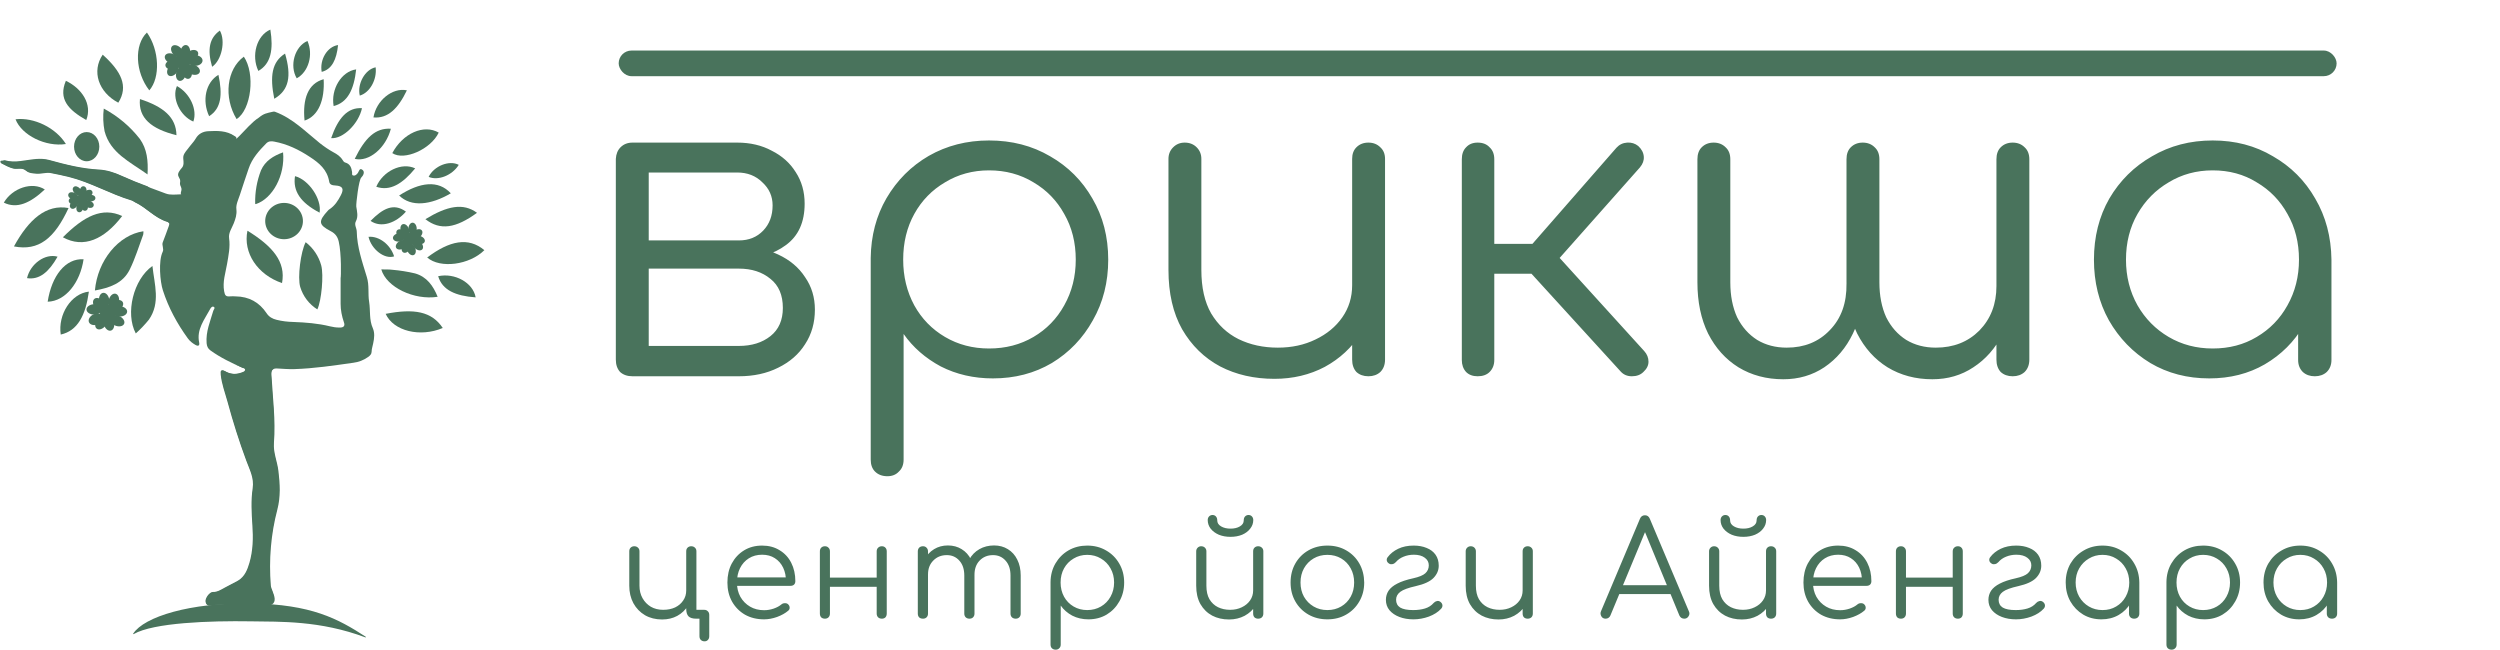 <?xml version="1.0" encoding="UTF-8"?> <svg xmlns="http://www.w3.org/2000/svg" width="7023" height="1826" viewBox="0 0 7023 1826" fill="none"> <path d="M1776.8 1057C1762.4 1057 1750.8 1053 1742 1045C1734 1036.2 1730 1024.6 1730 1010.2V446.2C1730.8 432.6 1735.2 421.8 1743.2 413.8C1752 405 1763.2 400.6 1776.8 400.6C1790.4 400.6 1801.2 405 1809.2 413.8C1818 421.8 1822.4 433 1822.4 447.4V675.4H2075.6V692.2C2117.2 692.2 2154 699.8 2186 715C2218.8 730.2 2244 751.4 2261.6 778.6C2280 805 2289.2 835.4 2289.2 869.8C2289.2 906.6 2280 939 2261.6 967C2244 995 2218.8 1017 2186 1033C2154 1049 2117.2 1057 2075.6 1057H1776.8ZM1822.4 971.8H2075.6C2111.6 971.8 2141.2 962.6 2164.4 944.2C2187.6 925.8 2199.2 899.4 2199.2 865C2199.2 829 2187.6 801.8 2164.4 783.4C2141.2 764.2 2111.6 754.6 2075.6 754.6H1822.4V971.8ZM1956.8 727V675.4H2075.6C2103.6 675.4 2126.4 666.2 2144 647.8C2161.6 629.4 2170.4 605.8 2170.4 577C2170.4 551.4 2160.8 529.8 2141.6 512.2C2123.2 493.8 2099.6 484.6 2070.8 484.6H1778V400.6H2070.8C2107.6 400.6 2140 408.2 2168 423.4C2196.8 437.8 2219.2 457.8 2235.2 483.4C2252 509 2260.4 538.6 2260.4 572.2C2260.4 624.2 2242.8 663 2207.6 688.6C2173.2 714.2 2129.2 727 2075.6 727H1956.8ZM2492.82 1337.8C2478.42 1337.8 2466.82 1333.4 2458.02 1324.6C2450.02 1316.6 2446.02 1305.4 2446.02 1291V724.6C2446.82 662.2 2461.62 606.2 2490.42 556.6C2520.02 506.2 2559.62 466.6 2609.22 437.8C2659.62 409 2716.02 394.6 2778.42 394.6C2842.42 394.6 2899.62 409.4 2950.02 439C3000.42 467.8 3040.02 507.4 3068.82 557.8C3098.42 608.2 3113.22 665.4 3113.22 729.4C3113.22 792.6 3098.82 849.4 3070.02 899.8C3042.02 950.2 3003.62 990.2 2954.82 1019.8C2906.02 1048.6 2850.82 1063 2789.22 1063C2735.62 1063 2686.82 1051.8 2642.82 1029.4C2599.62 1006.2 2564.82 975.8 2538.42 938.2V1291C2538.42 1305.4 2534.02 1316.6 2525.22 1324.6C2517.22 1333.4 2506.42 1337.8 2492.82 1337.8ZM2778.42 979C2824.82 979 2866.42 968.2 2903.22 946.6C2940.02 925 2968.82 895.4 2989.62 857.8C3011.22 819.4 3022.02 776.6 3022.02 729.4C3022.02 681.4 3011.22 638.6 2989.62 601C2968.82 563.4 2940.02 533.8 2903.22 512.2C2866.42 489.8 2824.82 478.6 2778.42 478.6C2732.82 478.6 2691.62 489.8 2654.82 512.2C2618.02 533.8 2589.22 563.4 2568.42 601C2547.62 638.6 2537.22 681.4 2537.22 729.4C2537.22 776.6 2547.62 819.4 2568.42 857.8C2589.22 895.4 2618.02 925 2654.82 946.6C2691.62 968.2 2732.82 979 2778.42 979ZM3580.05 1064.2C3523.25 1064.2 3472.45 1052.6 3427.65 1029.4C3382.85 1005.4 3347.25 970.6 3320.85 925C3295.25 879.4 3282.45 823.8 3282.45 758.2V446.2C3282.45 433.4 3286.85 422.6 3295.65 413.8C3304.45 405 3315.25 400.6 3328.05 400.6C3341.65 400.6 3352.85 405 3361.65 413.8C3370.45 422.6 3374.85 433.4 3374.85 446.2V758.2C3374.85 807.8 3384.05 848.6 3402.45 880.6C3421.65 912.6 3447.25 936.6 3479.25 952.6C3512.05 968.6 3548.85 976.6 3589.65 976.6C3628.85 976.6 3664.05 969 3695.25 953.8C3727.25 938.6 3752.45 917.8 3770.85 891.4C3789.25 865 3798.45 835 3798.45 801.4H3864.45C3862.05 851.8 3848.05 897 3822.45 937C3797.65 976.2 3764.05 1007.4 3721.65 1030.6C3679.25 1053 3632.05 1064.2 3580.05 1064.2ZM3844.05 1057C3830.45 1057 3819.25 1053 3810.45 1045C3802.45 1036.2 3798.45 1024.6 3798.45 1010.2V446.2C3798.45 432.6 3802.45 421.8 3810.45 413.8C3819.25 405 3830.45 400.6 3844.05 400.6C3857.65 400.6 3868.85 405 3877.65 413.8C3886.45 421.8 3890.85 432.6 3890.85 446.2V1010.2C3890.85 1024.6 3886.45 1036.2 3877.65 1045C3868.85 1053 3857.65 1057 3844.05 1057ZM4616.56 1045C4608.56 1053 4597.76 1057 4584.16 1057C4571.36 1057 4560.96 1052.6 4552.96 1043.8L4266.16 729.4L4540.96 415C4548.96 406.2 4558.96 401.4 4570.96 400.6C4582.96 399.8 4593.36 403 4602.16 410.2C4611.76 419 4616.96 429 4617.76 440.2C4618.56 450.6 4614.96 460.6 4606.96 470.2L4381.36 724.6L4618.96 986.2C4626.96 995 4630.96 1005 4630.96 1016.2C4630.96 1026.6 4626.16 1036.2 4616.56 1045ZM4150.96 1057C4137.36 1057 4126.56 1053 4118.56 1045C4110.56 1036.2 4106.56 1025 4106.56 1011.4V447.4C4106.56 433 4110.56 421.8 4118.56 413.8C4126.56 405 4137.36 400.6 4150.96 400.6C4165.36 400.6 4176.56 405 4184.56 413.8C4193.36 421.8 4197.76 433 4197.76 447.4V685H4344.16V769H4197.76V1011.4C4197.76 1025 4193.36 1036.2 4184.56 1045C4176.56 1053 4165.36 1057 4150.96 1057ZM5428.39 1065.4C5381.19 1065.4 5339.19 1054.2 5302.39 1031.8C5266.39 1009.4 5237.99 977.8 5217.19 937C5197.19 896.2 5187.19 848.2 5187.19 793V447.4C5187.19 433 5191.19 421.8 5199.19 413.8C5207.99 405 5219.19 400.6 5232.79 400.6C5246.39 400.6 5257.59 405 5266.39 413.8C5275.19 421.8 5279.59 433 5279.59 447.4V793C5279.59 830.6 5285.99 863.4 5298.79 891.4C5312.39 918.6 5331.19 939.8 5355.19 955C5379.19 969.4 5406.79 976.6 5437.99 976.6C5487.59 976.6 5528.39 960.6 5560.39 928.6C5592.39 895.8 5608.39 854.2 5608.39 803.8L5657.59 805C5655.99 855.4 5645.19 900.2 5625.19 939.4C5605.19 978.6 5577.99 1009.4 5543.59 1031.8C5509.99 1054.2 5471.59 1065.4 5428.39 1065.4ZM5009.59 1065.4C4962.39 1065.4 4920.39 1054.2 4883.59 1031.8C4847.59 1009.4 4819.19 977.8 4798.39 937C4778.39 896.2 4768.39 848.2 4768.39 793V447.4C4768.39 433 4772.39 421.8 4780.39 413.8C4789.19 405 4800.39 400.6 4813.99 400.6C4827.59 400.6 4838.79 405 4847.59 413.8C4856.39 421.8 4860.79 433 4860.79 447.4V793C4860.79 830.6 4867.19 863.4 4879.99 891.4C4893.59 918.6 4912.39 939.8 4936.39 955C4960.39 969.4 4987.99 976.6 5019.19 976.6C5068.79 976.6 5109.19 960.2 5140.39 927.4C5172.39 894.6 5187.99 851 5187.19 796.6H5236.39C5235.59 849.4 5225.19 896.2 5205.19 937C5185.99 977 5159.19 1008.6 5124.79 1031.8C5091.19 1054.2 5052.79 1065.4 5009.59 1065.4ZM5653.99 1057C5640.39 1057 5629.19 1053 5620.39 1045C5612.39 1036.2 5608.39 1024.6 5608.39 1010.2V447.4C5608.39 433 5612.39 421.8 5620.39 413.8C5629.19 405 5640.39 400.6 5653.99 400.6C5667.59 400.6 5678.79 405 5687.59 413.8C5696.39 421.8 5700.79 433 5700.79 447.4V1010.2C5700.79 1024.6 5696.39 1036.2 5687.59 1045C5678.79 1053 5667.59 1057 5653.99 1057ZM6206.31 1063C6144.71 1063 6089.51 1048.6 6040.71 1019.8C5991.91 990.2 5953.11 950.2 5924.31 899.8C5896.31 849.4 5882.31 792.6 5882.31 729.4C5882.31 665.4 5896.71 608.2 5925.51 557.8C5955.11 507.4 5995.11 467.8 6045.51 439C6095.91 409.4 6152.71 394.6 6215.91 394.6C6279.11 394.6 6335.51 409.4 6385.11 439C6435.51 467.8 6475.11 507.4 6503.91 557.8C6533.51 608.2 6548.71 665.4 6549.51 729.4L6512.31 758.2C6512.31 815.8 6498.71 867.8 6471.51 914.2C6445.11 959.8 6408.71 996.2 6362.31 1023.4C6316.71 1049.8 6264.71 1063 6206.31 1063ZM6215.91 979C6262.31 979 6303.51 968.2 6339.51 946.6C6376.31 925 6405.11 895.4 6425.91 857.8C6447.51 819.4 6458.31 776.6 6458.31 729.4C6458.31 681.4 6447.51 638.6 6425.91 601C6405.11 563.4 6376.31 533.8 6339.51 512.2C6303.51 489.8 6262.31 478.6 6215.91 478.6C6170.31 478.6 6129.11 489.8 6092.31 512.2C6055.51 533.8 6026.31 563.4 6004.71 601C5983.11 638.6 5972.31 681.4 5972.31 729.4C5972.31 776.6 5983.11 819.4 6004.71 857.8C6026.31 895.4 6055.51 925 6092.31 946.6C6129.11 968.2 6170.31 979 6215.91 979ZM6502.71 1057C6489.11 1057 6477.91 1053 6469.11 1045C6460.31 1036.2 6455.91 1025 6455.91 1011.4V806.2L6478.71 711.4L6549.51 729.4V1011.4C6549.51 1025 6545.11 1036.2 6536.31 1045C6527.51 1053 6516.31 1057 6502.71 1057Z" fill="#49735C"></path> <path d="M1027.38 1788.73C1028.39 1789.38 1027.56 1790.96 1026.44 1790.54C899.232 1742.89 787.227 1746.75 704.5 1745.43C589.285 1743.57 431.05 1749.17 375.476 1781.3C374.577 1781.82 373.596 1780.84 374.162 1779.97C404.9 1732.64 533.991 1692.28 705.309 1695.03C874.872 1697.75 949.004 1737.82 1027.38 1788.73Z" fill="#49735C"></path> <path d="M249.7 819.266C240.424 886.126 218.123 929.223 170.634 939.854C162.207 883.477 200.082 824.476 249.7 819.266Z" fill="#49735C"></path> <path d="M133.92 847.576C145.16 774.732 183.981 725.174 234.785 728.314C225.102 794.095 183.975 846.294 133.92 847.576Z" fill="#49735C"></path> <path d="M858.676 680.367C879.954 696.744 895.273 719.595 902.403 745.594C909.764 772.689 903.075 844.9 891.478 869.19C868.302 854.665 851.244 832.283 843.338 806.026C835.583 779.422 844.594 707.162 858.676 680.367Z" fill="#49735C"></path> <path d="M428.199 747.197C433.948 799.765 451.175 850.321 418.506 897.72C407.209 911.688 394.807 924.726 381.421 936.706C351.408 880.146 374.738 784.959 428.199 747.197Z" fill="#49735C"></path> <path d="M795.176 427.967C801.349 491.884 766.024 558.081 718.497 573.414C717.856 573.203 716.756 572.841 716.844 571.955C716.069 539.988 721.643 508.184 733.244 478.386C745.054 451.793 767.712 437.92 795.176 427.967Z" fill="#49735C"></path> <path d="M414.456 490C364.942 454.602 309.94 430.056 293.74 368.561C289.663 347.617 288.914 326.172 291.519 305C330.919 326.064 365.412 355.067 392.769 390.136C413.28 418.816 416.547 451.631 414.456 490Z" fill="#49735C"></path> <path d="M266.591 816.053C274.142 731.578 332.835 659.914 402.809 649.626C403.072 652.852 402.875 656.099 402.224 659.269C390.08 691.993 379.96 725.758 364.54 756.999C345.259 796.401 307.226 808.655 266.591 816.053Z" fill="#49735C"></path> <path d="M1035.23 665.285C1064.92 662.568 1096.88 687.174 1107.14 720.211C1080.68 729.049 1043.5 701.025 1035.23 665.285Z" fill="#49735C"></path> <path d="M664.624 334.527C627.43 273.103 636.987 194.126 685.001 159.181C717.65 207.051 705.919 308.306 664.624 334.527Z" fill="#49735C"></path> <path d="M185.139 404.617C128.399 413.369 61.067 380.089 43.619 335.042C95.439 329.021 157.001 358.987 185.139 404.617Z" fill="#49735C"></path> <path d="M695.149 648.13C765.681 691.651 803.529 735.187 792.277 795.209C723.488 771.816 682.23 710.188 695.149 648.13Z" fill="#49735C"></path> <path d="M996.495 446.305C1025.65 387.005 1054.61 359.034 1098.05 361.617C1083.85 415.886 1036.59 455.747 996.495 446.305Z" fill="#49735C"></path> <path d="M419.424 253.852C379.701 202.716 376.51 126.132 412.741 91.35C447.595 140.508 451.006 217.853 419.424 253.852Z" fill="#49735C"></path> <path d="M930.277 387.996C949.941 331.227 976.681 301.255 1016.91 303.902C1007.59 347.606 963.373 391.031 930.277 387.996Z" fill="#49735C"></path> <path d="M833.557 220C812.542 184.205 827.782 130.767 863.66 115C880.794 153.438 866.784 202.102 833.557 220Z" fill="#49735C"></path> <path d="M176.637 666.579C236.368 606.841 287.059 580.974 343.255 606.795C293.055 672.587 234.96 698.697 176.637 666.579Z" fill="#49735C"></path> <path d="M393.126 278.308C459.536 299.934 494.852 329.54 495.711 379.833C425.63 362.372 388.061 331.845 393.126 278.308Z" fill="#49735C"></path> <path d="M613.619 210.255C625.475 265.609 621.776 304.678 587.503 326.423C566.855 282.084 578.056 231.15 613.619 210.255Z" fill="#49735C"></path> <path d="M288.502 153.57C340.444 200.319 361.684 242.029 332.34 288.506C276.483 259.112 256.944 200.129 288.502 153.57Z" fill="#49735C"></path> <path d="M770.464 277.49C757.626 214.009 763.631 173.806 800.765 150.542C819.415 214.287 811.774 253.389 770.464 277.49Z" fill="#49735C"></path> <path d="M855.567 338.778C849.583 277.658 865.195 234.595 909.222 222.495C912.447 280.291 895.21 325.673 855.567 338.778Z" fill="#49735C"></path> <path d="M39.19 692.25C80.837 616.158 129.795 573.043 192.595 584.39C152.876 670.075 108.636 705.714 39.19 692.25Z" fill="#49735C"></path> <path d="M1000.55 194.925C994.438 251.195 976.817 287.871 937.279 297.963C928.814 250.919 959.092 200.525 1000.55 194.925Z" fill="#49735C"></path> <path d="M125.847 532.245C84.548 570.95 47.285 587.293 10.716 569.187C34.944 527.985 90.748 509.482 125.847 532.245Z" fill="#49735C"></path> <path d="M161.748 721.038C137.522 763.75 110.872 786.898 75.911 781.333C85.353 740.955 126.803 711.237 161.748 721.038Z" fill="#49735C"></path> <path d="M759.475 83.15C768.491 139.029 761.219 179.063 725.767 199.27C705.14 156.151 720.983 99.536 759.475 83.15Z" fill="#49735C"></path> <path d="M1010.66 268.552C1002.98 235.405 1025.61 194.942 1055.24 189.075C1059.51 223.618 1038.81 260.442 1010.66 268.552Z" fill="#49735C"></path> <path d="M543.111 341.519C505.309 325.549 481.822 274.803 497.07 241.718C533.822 262.002 555.12 308.29 543.111 341.519Z" fill="#49735C"></path> <path d="M1143.01 253.719C1118.55 304.76 1089.74 333.497 1049.1 329.875C1056.75 282.693 1102.05 245.224 1143.01 253.719Z" fill="#49735C"></path> <path d="M949.694 126.577C945.347 167.665 932.56 194.473 903.719 201.921C897.443 167.598 919.442 130.75 949.694 126.577Z" fill="#49735C"></path> <path d="M1229.46 833.776C1163.22 843.997 1085.71 807.054 1071.11 756.834C1082.28 757.133 1092.87 756.548 1103.1 757.951C1124.21 759.817 1145.16 763.183 1165.8 768.024C1198.81 777.324 1216.91 802.606 1229.46 833.776Z" fill="#49735C"></path> <path d="M1102.03 430.121C1132.01 374 1190.88 348.358 1232.45 372.507C1210.39 419.213 1135.09 452.512 1102.03 430.121Z" fill="#49735C"></path> <path d="M1083.37 881.64C1163.21 866.202 1212.65 874.589 1243.81 921.36C1180.42 948.36 1105.32 930.22 1083.37 881.64Z" fill="#49735C"></path> <path d="M1200.04 723.37C1263.02 676.002 1315.44 665.089 1360.68 702.753C1319.01 744.236 1236.66 755.327 1200.04 723.37Z" fill="#49735C"></path> <path d="M1204.14 496.916C1219 466.308 1262.04 449.058 1288.77 463.116C1270.39 492.669 1231.14 508.298 1204.14 496.916Z" fill="#49735C"></path> <path d="M1195 615.694C1256.44 578.431 1300.94 569.145 1340 597.856C1280.58 641.107 1236.59 648.315 1195 615.694Z" fill="#49735C"></path> <path d="M1121.24 549.195C1179.81 511.477 1231.36 504.912 1266.39 543.069C1209.73 576.278 1155.01 582.406 1121.24 549.195Z" fill="#49735C"></path> <path d="M1336.18 835.368C1279.72 831.318 1242.43 815.051 1230.89 775.908C1277.6 765.728 1329.06 794.143 1336.18 835.368Z" fill="#49735C"></path> <path d="M1166.36 472.992C1130.46 516.752 1095.65 537.814 1057.03 524.631C1075.68 480.621 1128.59 455.001 1166.36 472.992Z" fill="#49735C"></path> <path d="M897.804 597.431C844.329 569.381 822.235 537.049 828.709 494.859C867.652 504.934 904.258 559.442 897.804 597.431Z" fill="#49735C"></path> <path d="M595.876 187.601C581.653 138.849 588.338 106.602 617.664 85.899C634.29 115.361 622.647 169.339 595.876 187.601Z" fill="#49735C"></path> <path d="M1040.98 620.536C1075.34 585.862 1105.56 569.088 1140.31 594.474C1113.12 625.92 1071.24 641.648 1040.98 620.536Z" fill="#49735C"></path> <path d="M242.298 337.246C191.524 308.373 163.433 278.038 185.053 227.022C230.067 248.413 259.923 293.174 242.298 337.246Z" fill="#49735C"></path> <path d="M767.328 313.699C769.071 313.264 771.249 313.264 772.992 314.135C822.223 332.433 858.384 369.901 898.466 402.141C910.665 411.726 923.299 420.439 936.805 427.846C946.826 433.074 956.41 439.609 962.51 449.629C964.252 452.679 966.431 455.729 969.916 456.6C983.858 460.521 987.343 471.413 989.086 483.612C989.522 487.097 987.343 492.325 993.007 493.197C997.799 494.068 1001.28 490.583 1004.33 487.097C1008.69 482.305 1009.56 469.235 1019.15 477.948C1025.25 483.612 1020.45 493.197 1014.79 498.861C1007.82 505.396 999.978 572.054 1000.85 580.332C1003.03 594.273 1006.95 608.215 999.542 622.156C994.75 631.305 1001.72 640.455 1002.16 649.604C1003.03 694.478 1017.84 736.303 1030.47 778.128C1037.88 801.654 1033.09 825.18 1037.01 848.271C1040.93 872.669 1036.57 898.373 1047.47 922.336C1053.13 935.406 1051.39 950.654 1048.34 964.596C1047.03 972.438 1043.98 979.844 1043.98 987.687C1043.98 994.657 1039.62 999.014 1033.96 1002.94C1021.76 1011.65 1007.38 1017.31 992.571 1019.06C937.241 1026.9 882.346 1035.18 826.58 1036.92C810.895 1037.35 794.775 1036.05 779.091 1035.18C766.021 1034.3 761.664 1039.97 762.536 1053.04C766.021 1116.65 774.734 1180.25 769.506 1244.3C767.328 1271.31 779.091 1296.58 782.141 1323.16C786.498 1359.75 788.676 1394.61 779.091 1431.64C760.793 1501.35 755.129 1572.8 760.793 1645.12C762.1 1662.11 797.825 1706.55 732.038 1702.63H731.603C688.471 1693.91 644.904 1698.27 601.772 1699.58C593.494 1700.01 581.731 1706.11 579.117 1691.3C577.374 1681.71 589.573 1663.42 599.594 1663.85C612.664 1664.29 622.249 1657.32 632.269 1652.09C644.904 1645.12 657.974 1639.02 670.173 1632.05C689.342 1621.16 696.749 1601.55 702.413 1581.95C712.433 1547.53 713.304 1511.8 710.69 1476.08C708.076 1441.66 705.898 1406.8 711.562 1372.39C715.918 1344.07 702.848 1320.11 693.699 1295.27C673.222 1240.38 655.795 1184.61 640.547 1128.41C634.012 1103.58 624.427 1079.61 621.813 1053.47C620.506 1041.27 622.684 1037.35 634.883 1044.32C650.132 1052.6 666.252 1052.6 682.372 1046.5C685.857 1045.2 690.649 1043.02 690.214 1038.66C689.778 1034.74 684.986 1034.74 681.936 1033.43C650.132 1019.49 619.199 1004.68 590.88 984.201C583.909 978.973 581.295 972.874 580.424 964.16C577.81 931.92 590.444 903.166 599.158 873.104C600.465 869.183 605.693 864.391 600.029 861.777C595.673 859.599 591.751 865.262 590.009 868.748C574.324 897.938 551.669 925.385 559.512 962.417C561.254 971.131 556.897 973.309 549.055 968.953C540.778 964.16 533.371 958.496 527.707 950.654C497.646 909.265 473.248 864.391 457.564 815.595C449.722 791.633 444.494 732.817 457.128 707.113C461.049 698.835 454.079 688.814 457.128 680.972C463.228 665.724 468.456 650.475 474.119 635.227C476.298 629.563 476.298 625.206 470.198 623.463C435.345 613.007 412.254 583.817 380.45 569.004C376.964 567.261 373.915 564.647 369.993 563.34C309.435 545.042 254.54 512.366 193.11 497.118C176.554 492.761 159.563 489.711 142.572 486.226C130.373 483.612 115.996 489.276 102.054 487.969C91.598 487.097 80.706 486.662 72.864 479.255C61.972 470.106 49.338 476.641 37.139 473.592C25.375 470.542 15.355 464.878 4.463 459.214C0.978 457.472 3.156 452.679 6.642 453.115C7.513 453.115 14.048 451.372 14.919 451.808C44.545 460.521 73.735 450.501 103.797 448.322C115.996 447.451 127.759 447.887 139.086 450.936C186.575 464.007 230.578 474.899 279.373 477.948C302.028 479.255 322.505 485.79 342.982 495.375C383.064 513.674 424.453 528.486 465.842 543.735C478.912 548.527 493.289 546.349 507.231 545.913C515.509 545.478 518.994 541.121 514.201 532.843C507.231 521.08 509.409 507.138 503.745 494.94C500.26 487.533 506.795 480.998 511.587 475.334C516.38 469.67 517.251 464.007 517.251 456.6C516.38 439.173 512.894 440.48 536.421 411.726C541.649 405.191 547.313 399.091 551.669 391.685C559.076 378.615 571.71 372.08 586.088 371.208C611.792 369.901 637.933 369.03 660.588 384.714C666.252 388.635 660.152 393.863 672.787 381.664C688.035 366.416 708.512 342.018 726.81 330.691C741.623 318.492 748.594 318.056 767.328 313.699ZM956.846 780.742C958.153 780.742 959.46 712.341 951.618 678.794C948.568 665.288 942.033 656.139 929.399 649.604C894.545 631.305 893.238 622.156 921.556 591.223C922.863 589.916 924.606 588.174 926.349 587.302C940.726 577.718 949.875 563.34 957.717 548.092C966.867 530.229 962.51 522.387 942.469 521.08C933.755 520.644 925.913 519.337 924.606 509.317C918.942 476.641 896.723 457.907 870.583 440.916C839.65 420.439 807.41 404.755 770.378 397.784C762.1 396.042 754.258 396.477 748.158 402.577C727.682 423.489 708.076 444.837 698.491 473.592C690.214 498.425 681.5 523.258 673.658 548.092C669.301 561.162 662.331 575.104 664.073 587.738C665.816 602.987 661.459 614.75 656.667 627.384C651.439 640.89 641.418 653.96 643.597 669.209C647.082 694.042 641.854 717.569 637.933 741.095C633.576 766.8 624.863 791.198 629.655 818.21C631.833 830.408 634.883 833.458 645.775 832.587C651.003 832.151 656.667 832.151 661.895 832.587C699.363 833.022 728.553 849.142 749.03 880.075C755.565 890.096 765.585 895.759 776.913 898.373C792.161 902.295 807.846 904.037 823.966 904.473C858.819 905.78 893.238 908.394 926.785 916.672C935.498 918.85 944.212 920.157 953.361 920.157C964.688 920.593 970.352 916.236 965.995 904.909C960.331 888.353 956.846 870.926 956.846 853.499C956.846 829.101 956.846 804.704 956.846 780.742Z" fill="#49735C"></path> <path d="M487.19 572.925C487.19 566.826 472.377 561.598 472.377 561.598L451.9 550.706L428.81 534.586C428.81 534.586 422.71 529.794 414.868 523.694C390.035 514.545 365.201 504.525 341.239 493.633C320.327 484.048 299.85 477.513 277.631 476.206C228.835 473.592 184.832 462.264 137.344 449.194C126.016 446.144 113.817 445.709 102.054 446.58C71.993 448.758 42.803 458.779 13.177 450.065C12.306 449.63 5.77 451.808 4.899 451.372C0.978 450.501 -0.765 455.729 2.721 457.472C13.177 462.7 23.633 468.799 35.396 471.849C47.159 474.899 60.23 468.364 71.121 477.513C79.399 484.484 89.855 484.919 100.312 486.226C114.253 487.533 128.63 481.87 140.829 484.484C157.385 487.969 174.376 491.454 191.367 495.375C252.797 510.624 307.692 543.735 368.251 561.598C372.172 562.905 375.222 565.519 378.707 567.262C410.511 582.075 433.602 611.265 468.456 621.721C471.506 622.592 472.813 623.899 473.684 626.078C476.734 620.85 479.348 616.493 482.397 613.879C494.596 601.244 487.19 578.589 487.19 572.925Z" fill="#49735C"></path> <path d="M658.845 382.1C636.19 366.416 610.049 367.288 584.345 368.595C569.967 369.466 557.333 376.001 549.927 389.071C545.57 396.478 539.906 402.577 534.678 409.112C511.152 437.867 514.637 436.56 515.508 453.987C515.944 461.829 515.073 467.493 509.844 472.721C505.052 478.384 497.646 487.534 501.131 494.94C505.488 503.653 506.795 505.832 506.359 509.317C505.488 514.545 504.616 517.595 508.102 524.566C510.716 530.665 510.28 532.844 508.102 540.686C505.923 547.657 516.815 553.756 517.251 554.192C521.172 556.37 524.222 555.499 541.213 553.32C556.897 551.142 556.897 551.142 559.947 550.271C567.353 548.092 574.324 546.349 580.859 540.25C585.216 536.329 587.394 531.972 589.573 527.18C594.801 517.159 596.108 508.446 596.544 506.267C598.286 497.554 603.95 484.484 615.278 457.908C615.278 457.908 633.14 424.797 645.775 407.805C649.26 403.013 654.488 397.785 656.231 396.042C658.409 393.864 661.895 389.071 663.637 386.893C664.073 386.022 664.073 385.15 663.202 384.715C661.459 383.843 659.716 382.972 658.845 382.1Z" fill="#49735C"></path> <path d="M768.199 1244.3C772.991 1180.26 764.713 1117.08 761.228 1053.04C760.792 1042.58 763.406 1037.35 770.813 1035.61C758.178 1034.74 747.286 1038.23 712.868 1034.3C697.619 1032.56 680.193 1029.95 661.023 1023.85C667.558 1026.9 673.657 1029.51 680.193 1032.56C683.242 1033.87 688.035 1033.87 688.47 1037.79C688.906 1042.58 684.549 1044.32 680.628 1045.63C664.508 1052.17 648.388 1052.17 633.14 1043.45C620.941 1036.48 618.762 1040.84 620.07 1052.6C622.684 1078.31 631.833 1102.71 638.803 1127.54C654.052 1183.74 671.479 1239.51 691.956 1294.4C701.105 1319.23 714.175 1342.76 709.818 1371.52C704.59 1405.93 706.769 1440.79 708.947 1475.21C711.561 1510.93 710.69 1546.66 700.669 1581.07C695.005 1600.24 687.599 1619.85 668.429 1631.18C655.795 1638.15 643.16 1644.25 630.526 1651.22C620.07 1656.88 610.485 1663.42 597.85 1662.98C588.265 1662.98 575.631 1680.84 577.373 1690.43C579.988 1705.24 591.315 1699.14 600.029 1698.71C643.596 1697.4 686.728 1693.04 729.859 1701.76H730.295C796.082 1705.68 760.356 1661.24 759.049 1644.25C753.386 1571.93 759.049 1500.48 777.348 1430.77C786.933 1393.74 784.754 1358.88 780.397 1322.28C777.348 1296.58 766.02 1271.31 768.199 1244.3Z" fill="#49735C"></path> <ellipse cx="243.5" cy="412" rx="35.5" ry="41" fill="#49735C"></ellipse> <ellipse cx="798" cy="621" rx="53" ry="51" fill="#49735C"></ellipse> <ellipse cx="548" cy="170" rx="21" ry="15" fill="#49735C"></ellipse> <ellipse cx="537.746" cy="156.062" rx="20.632" ry="13.755" transform="rotate(-29.954 537.746 156.062)" fill="#49735C"></ellipse> <ellipse cx="541.821" cy="195.46" rx="20.632" ry="13.755" transform="rotate(21.47 541.821 195.46)" fill="#49735C"></ellipse> <ellipse cx="508.556" cy="207.006" rx="20.632" ry="13.755" transform="rotate(104.689 508.556 207.006)" fill="#49735C"></ellipse> <ellipse cx="524.991" cy="201.346" rx="20.632" ry="13.755" transform="rotate(74.736 524.991 201.346)" fill="#49735C"></ellipse> <ellipse cx="485.847" cy="195.297" rx="20.632" ry="13.755" transform="rotate(126.16 485.847 195.297)" fill="#49735C"></ellipse> <ellipse cx="482.465" cy="164.857" rx="20.632" ry="13.755" transform="rotate(-155.448 482.465 164.857)" fill="#49735C"></ellipse> <ellipse cx="485.226" cy="182.015" rx="20.632" ry="13.755" transform="rotate(174.598 485.226 182.015)" fill="#49735C"></ellipse> <ellipse cx="497.889" cy="144.486" rx="20.632" ry="13.755" transform="rotate(-133.978 497.889 144.486)" fill="#49735C"></ellipse> <ellipse cx="520.224" cy="146.961" rx="20.632" ry="13.755" transform="rotate(-82.308 520.224 146.961)" fill="#49735C"></ellipse> <ellipse cx="514" cy="172.5" rx="21" ry="22.5" fill="#49735C"></ellipse> <ellipse cx="269.798" cy="896.79" rx="21.573" ry="15.409" transform="rotate(157.263 269.798 896.79)" fill="#49735C"></ellipse> <ellipse cx="284.992" cy="905.933" rx="21.843" ry="14.562" transform="rotate(127.309 284.992 905.933)" fill="#49735C"></ellipse> <ellipse cx="264.892" cy="869.134" rx="21.843" ry="14.562" transform="rotate(178.733 264.892 869.134)" fill="#49735C"></ellipse> <ellipse cx="292.648" cy="844.25" rx="21.843" ry="14.562" transform="rotate(-98.048 292.648 844.25)" fill="#49735C"></ellipse> <ellipse cx="278.917" cy="856.501" rx="21.843" ry="14.562" transform="rotate(-128.002 278.917 856.501)" fill="#49735C"></ellipse> <ellipse cx="319.612" cy="846.39" rx="21.843" ry="14.562" transform="rotate(-76.578 319.612 846.39)" fill="#49735C"></ellipse> <ellipse cx="335.37" cy="874.726" rx="21.843" ry="14.562" transform="rotate(1.814 335.37 874.726)" fill="#49735C"></ellipse> <ellipse cx="325.651" cy="859.103" rx="21.843" ry="14.562" transform="rotate(-28.14 325.651 859.103)" fill="#49735C"></ellipse> <ellipse cx="328.644" cy="900.927" rx="21.843" ry="14.562" transform="rotate(23.285 328.644 900.927)" fill="#49735C"></ellipse> <ellipse cx="305.824" cy="907.649" rx="21.843" ry="14.562" transform="rotate(74.955 305.824 907.649)" fill="#49735C"></ellipse> <ellipse cx="302.715" cy="879.654" rx="21.573" ry="24.655" transform="rotate(157.263 302.715 879.654)" fill="#49735C"></ellipse> <ellipse cx="253.5" cy="556.5" rx="14.5" ry="9.5" fill="#49735C"></ellipse> <ellipse cx="245.982" cy="544.681" rx="14.945" ry="9.963" transform="rotate(-29.954 245.982 544.681)" fill="#49735C"></ellipse> <ellipse cx="248.935" cy="573.219" rx="14.945" ry="9.963" transform="rotate(21.47 248.935 573.219)" fill="#49735C"></ellipse> <ellipse cx="224.839" cy="581.58" rx="14.945" ry="9.963" transform="rotate(104.689 224.839 581.58)" fill="#49735C"></ellipse> <ellipse cx="236.741" cy="577.481" rx="14.945" ry="9.963" transform="rotate(74.736 236.741 577.481)" fill="#49735C"></ellipse> <ellipse cx="208.388" cy="573.1" rx="14.945" ry="9.963" transform="rotate(126.16 208.388 573.1)" fill="#49735C"></ellipse> <ellipse cx="205.938" cy="551.05" rx="14.945" ry="9.963" transform="rotate(-155.448 205.938 551.05)" fill="#49735C"></ellipse> <ellipse cx="207.94" cy="563.479" rx="14.945" ry="9.963" transform="rotate(174.598 207.94 563.479)" fill="#49735C"></ellipse> <ellipse cx="217.113" cy="536.295" rx="14.945" ry="9.963" transform="rotate(-133.978 217.113 536.295)" fill="#49735C"></ellipse> <ellipse cx="233.29" cy="538.088" rx="14.945" ry="9.963" transform="rotate(-82.308 233.29 538.088)" fill="#49735C"></ellipse> <ellipse cx="230.5" cy="560" rx="14.5" ry="17" fill="#49735C"></ellipse> <ellipse cx="1173.51" cy="688.502" rx="17.581" ry="11.72" transform="rotate(44.482 1173.51 688.502)" fill="#49735C"></ellipse> <ellipse cx="1176.28" cy="673.953" rx="17.581" ry="11.72" transform="rotate(14.528 1176.28 673.953)" fill="#49735C"></ellipse> <ellipse cx="1155.23" cy="700.337" rx="17.581" ry="11.72" transform="rotate(65.953 1155.23 700.337)" fill="#49735C"></ellipse> <ellipse cx="1128.12" cy="687.496" rx="17.581" ry="11.72" transform="rotate(149.171 1128.12 687.496)" fill="#49735C"></ellipse> <ellipse cx="1141.49" cy="693.866" rx="17.581" ry="11.72" transform="rotate(119.218 1141.49 693.866)" fill="#49735C"></ellipse> <ellipse cx="1121.3" cy="666.819" rx="17.581" ry="11.72" transform="rotate(170.642 1121.3 666.819)" fill="#49735C"></ellipse> <ellipse cx="1137.42" cy="646.293" rx="17.581" ry="11.72" transform="rotate(-110.966 1137.42 646.293)" fill="#49735C"></ellipse> <ellipse cx="1128.85" cy="658.374" rx="17.581" ry="11.72" transform="rotate(-140.92 1128.85 658.374)" fill="#49735C"></ellipse> <ellipse cx="1158.96" cy="643.121" rx="17.581" ry="11.72" transform="rotate(-89.496 1158.96 643.121)" fill="#49735C"></ellipse> <ellipse cx="1171.06" cy="657.959" rx="17.581" ry="11.72" transform="rotate(-37.826 1171.06 657.959)" fill="#49735C"></ellipse> <ellipse cx="1151.26" cy="672.127" rx="17.581" ry="19.534" transform="rotate(44.482 1151.26 672.127)" fill="#49735C"></ellipse> <rect x="1738" y="142" width="4826" height="72" rx="36" fill="#49735C"></rect> <path d="M1860.02 1740.23C1841.91 1740.23 1825.92 1736.26 1812.03 1728.33C1798.14 1720.14 1787.23 1708.86 1779.29 1694.48C1771.6 1680.09 1767.76 1663.72 1767.76 1645.37V1548.65C1767.76 1544.44 1769 1541.09 1771.48 1538.61C1774.21 1535.88 1777.68 1534.52 1781.9 1534.52C1786.11 1534.52 1789.58 1535.88 1792.31 1538.61C1795.04 1541.09 1796.4 1544.44 1796.4 1548.65V1645.37C1796.4 1658.52 1799.26 1670.17 1804.96 1680.34C1810.66 1690.51 1818.48 1698.57 1828.4 1704.52C1838.32 1710.22 1849.85 1713.08 1862.99 1713.08C1875.64 1713.08 1886.8 1710.84 1896.47 1706.38C1906.14 1701.67 1913.71 1695.22 1919.16 1687.04C1924.87 1678.85 1927.72 1669.43 1927.72 1658.76L1944.46 1659.51C1943.96 1675.13 1940 1689.14 1932.56 1701.54C1925.12 1713.7 1915.07 1723.24 1902.42 1730.19C1890.02 1736.88 1875.89 1740.23 1860.02 1740.23ZM1979.06 1801.61C1974.84 1801.61 1971.37 1800.25 1968.64 1797.52C1966.16 1795.04 1964.92 1791.57 1964.92 1787.1V1738H1955.62C1945.7 1738 1938.51 1735.77 1934.04 1731.3C1929.83 1726.84 1927.72 1719.77 1927.72 1710.1V1548.65C1927.72 1544.44 1928.96 1541.09 1931.44 1538.61C1934.17 1535.88 1937.64 1534.52 1941.86 1534.52C1946.07 1534.52 1949.54 1535.88 1952.27 1538.61C1955 1541.09 1956.36 1544.44 1956.36 1548.65V1713.08H1977.94C1982.4 1713.08 1985.88 1714.44 1988.36 1717.17C1991.08 1719.65 1992.45 1723.12 1992.45 1727.58V1787.1C1992.45 1791.57 1991.21 1795.04 1988.73 1797.52C1986.5 1800.25 1983.27 1801.61 1979.06 1801.61ZM2146.49 1739.86C2126.4 1739.86 2108.54 1735.52 2092.92 1726.84C2077.54 1717.91 2065.39 1705.64 2056.46 1690.01C2047.78 1674.39 2043.44 1656.53 2043.44 1636.44C2043.44 1616.11 2047.53 1598.25 2055.72 1582.88C2064.15 1567.25 2075.68 1554.98 2090.31 1546.05C2104.95 1537.12 2121.81 1532.66 2140.91 1532.66C2159.75 1532.66 2176.12 1537 2190.01 1545.68C2204.15 1554.11 2215.06 1565.89 2222.75 1581.02C2230.43 1596.14 2234.28 1613.38 2234.28 1632.72C2234.28 1636.69 2233.04 1639.92 2230.56 1642.4C2228.08 1644.63 2224.85 1645.74 2220.89 1645.74H2062.79V1621.94H2223.86L2207.87 1633.47C2208.11 1619.08 2205.51 1606.19 2200.05 1594.78C2194.6 1583.37 2186.79 1574.44 2176.62 1568C2166.7 1561.55 2154.79 1558.32 2140.91 1558.32C2126.77 1558.32 2114.37 1561.67 2103.71 1568.37C2093.04 1575.06 2084.73 1584.36 2078.78 1596.27C2073.08 1607.92 2070.23 1621.32 2070.23 1636.44C2070.23 1651.57 2073.45 1664.96 2079.9 1676.62C2086.59 1688.28 2095.65 1697.45 2107.05 1704.15C2118.46 1710.84 2131.61 1714.19 2146.49 1714.19C2155.41 1714.19 2164.34 1712.7 2173.27 1709.73C2182.45 1706.5 2189.76 1702.54 2195.22 1697.82C2197.95 1695.59 2201.05 1694.48 2204.52 1694.48C2207.99 1694.23 2210.97 1695.1 2213.45 1697.08C2216.67 1700.06 2218.28 1703.28 2218.28 1706.75C2218.53 1710.22 2217.17 1713.2 2214.19 1715.68C2206.01 1722.62 2195.59 1728.45 2182.94 1733.16C2170.29 1737.63 2158.14 1739.86 2146.49 1739.86ZM2477.29 1738C2473.07 1738 2469.6 1736.76 2466.87 1734.28C2464.14 1731.55 2462.78 1727.96 2462.78 1723.49V1549.02C2462.78 1544.56 2464.14 1541.09 2466.87 1538.61C2469.6 1535.88 2473.07 1534.52 2477.29 1534.52C2481.5 1534.52 2484.85 1535.88 2487.33 1538.61C2489.81 1541.09 2491.05 1544.56 2491.05 1549.02V1723.49C2491.05 1727.96 2489.81 1731.55 2487.33 1734.28C2484.85 1736.76 2481.5 1738 2477.29 1738ZM2317.33 1738C2313.11 1738 2309.64 1736.76 2306.91 1734.28C2304.43 1731.55 2303.19 1727.96 2303.19 1723.49V1549.02C2303.19 1544.56 2304.43 1541.09 2306.91 1538.61C2309.64 1535.88 2313.11 1534.52 2317.33 1534.52C2321.54 1534.52 2324.89 1535.88 2327.37 1538.61C2330.1 1541.09 2331.46 1544.56 2331.46 1549.02V1723.49C2331.46 1727.96 2330.1 1731.55 2327.37 1734.28C2324.89 1736.76 2321.54 1738 2317.33 1738ZM2326.63 1648.35V1622.68H2472.82V1648.35H2326.63ZM2853.22 1738C2849.01 1738 2845.53 1736.76 2842.81 1734.28C2840.08 1731.55 2838.71 1728.08 2838.71 1723.86V1616.73C2838.71 1599.12 2834.13 1585.23 2824.95 1575.06C2815.77 1564.65 2803.99 1559.44 2789.61 1559.44C2774.23 1559.44 2761.59 1564.65 2751.67 1575.06C2741.99 1585.23 2737.28 1598.87 2737.53 1615.98H2711.86C2712.11 1599.37 2715.71 1584.74 2722.65 1572.09C2729.59 1559.44 2739.14 1549.64 2751.29 1542.7C2763.45 1535.76 2777.21 1532.28 2792.59 1532.28C2807.22 1532.28 2820.11 1535.76 2831.27 1542.7C2842.68 1549.64 2851.49 1559.44 2857.69 1572.09C2864.13 1584.74 2867.36 1599.62 2867.36 1616.73V1723.86C2867.36 1728.08 2865.99 1731.55 2863.27 1734.28C2860.79 1736.76 2857.44 1738 2853.22 1738ZM2592.82 1738C2588.36 1738 2584.76 1736.76 2582.03 1734.28C2579.55 1731.55 2578.31 1728.08 2578.31 1723.86V1549.02C2578.31 1544.81 2579.55 1541.34 2582.03 1538.61C2584.76 1535.88 2588.36 1534.52 2592.82 1534.52C2597.04 1534.52 2600.39 1535.88 2602.87 1538.61C2605.59 1541.34 2606.96 1544.81 2606.96 1549.02V1723.86C2606.96 1728.08 2605.59 1731.55 2602.87 1734.28C2600.39 1736.76 2597.04 1738 2592.82 1738ZM2723.39 1738C2719.18 1738 2715.71 1736.76 2712.98 1734.28C2710.25 1731.55 2708.89 1728.08 2708.89 1723.86V1616.73C2708.89 1599.12 2704.3 1585.23 2695.12 1575.06C2685.95 1564.65 2674.17 1559.44 2659.78 1559.44C2644.41 1559.44 2631.76 1564.52 2621.84 1574.69C2611.92 1584.61 2606.96 1597.63 2606.96 1613.75H2586.5C2586.99 1597.88 2590.47 1583.87 2596.91 1571.72C2603.61 1559.32 2612.66 1549.64 2624.07 1542.7C2635.48 1535.76 2648.37 1532.28 2662.76 1532.28C2677.39 1532.28 2690.29 1535.76 2701.45 1542.7C2712.85 1549.64 2721.66 1559.44 2727.86 1572.09C2734.31 1584.74 2737.53 1599.62 2737.53 1616.73V1723.86C2737.53 1728.08 2736.17 1731.55 2733.44 1734.28C2730.96 1736.76 2727.61 1738 2723.39 1738ZM2965.66 1825.05C2961.2 1825.05 2957.6 1823.68 2954.88 1820.96C2952.4 1818.48 2951.16 1815 2951.16 1810.54V1634.96C2951.4 1615.61 2955.99 1598.25 2964.92 1582.88C2974.1 1567.25 2986.37 1554.98 3001.75 1546.05C3017.37 1537.12 3034.86 1532.66 3054.2 1532.66C3074.04 1532.66 3091.77 1537.24 3107.4 1546.42C3123.02 1555.35 3135.3 1567.62 3144.22 1583.25C3153.4 1598.87 3157.99 1616.6 3157.99 1636.44C3157.99 1656.04 3153.52 1673.64 3144.6 1689.27C3135.92 1704.89 3124.01 1717.29 3108.88 1726.47C3093.76 1735.4 3076.64 1739.86 3057.55 1739.86C3040.93 1739.86 3025.8 1736.39 3012.16 1729.44C2998.77 1722.25 2987.98 1712.83 2979.8 1701.17V1810.54C2979.8 1815 2978.44 1818.48 2975.71 1820.96C2973.23 1823.68 2969.88 1825.05 2965.66 1825.05ZM3054.2 1713.82C3068.58 1713.82 3081.48 1710.47 3092.89 1703.78C3104.3 1697.08 3113.22 1687.9 3119.67 1676.25C3126.37 1664.34 3129.72 1651.08 3129.72 1636.44C3129.72 1621.56 3126.37 1608.3 3119.67 1596.64C3113.22 1584.98 3104.3 1575.81 3092.89 1569.11C3081.48 1562.17 3068.58 1558.7 3054.2 1558.7C3040.06 1558.7 3027.29 1562.17 3015.88 1569.11C3004.48 1575.81 2995.55 1584.98 2989.1 1596.64C2982.65 1608.3 2979.43 1621.56 2979.43 1636.44C2979.43 1651.08 2982.65 1664.34 2989.1 1676.25C2995.55 1687.9 3004.48 1697.08 3015.88 1703.78C3027.29 1710.47 3040.06 1713.82 3054.2 1713.82ZM3452.61 1740.23C3435 1740.23 3419.26 1736.64 3405.37 1729.44C3391.48 1722 3380.44 1711.22 3372.26 1697.08C3364.32 1682.94 3360.36 1665.71 3360.36 1645.37V1548.65C3360.36 1544.68 3361.72 1541.34 3364.45 1538.61C3367.18 1535.88 3370.52 1534.52 3374.49 1534.52C3378.71 1534.52 3382.18 1535.88 3384.91 1538.61C3387.64 1541.34 3389 1544.68 3389 1548.65V1645.37C3389 1660.75 3391.85 1673.4 3397.56 1683.32C3403.51 1693.24 3411.44 1700.68 3421.36 1705.64C3431.53 1710.6 3442.94 1713.08 3455.59 1713.08C3467.74 1713.08 3478.65 1710.72 3488.32 1706.01C3498.24 1701.3 3506.06 1694.85 3511.76 1686.66C3517.46 1678.48 3520.32 1669.18 3520.32 1658.76H3540.78C3540.03 1674.39 3535.69 1688.4 3527.76 1700.8C3520.07 1712.95 3509.65 1722.62 3496.51 1729.82C3483.36 1736.76 3468.73 1740.23 3452.61 1740.23ZM3534.45 1738C3530.24 1738 3526.76 1736.76 3524.04 1734.28C3521.56 1731.55 3520.32 1727.96 3520.32 1723.49V1548.65C3520.32 1544.44 3521.56 1541.09 3524.04 1538.61C3526.76 1535.88 3530.24 1534.52 3534.45 1534.52C3538.67 1534.52 3542.14 1535.88 3544.87 1538.61C3547.6 1541.09 3548.96 1544.44 3548.96 1548.65V1723.49C3548.96 1727.96 3547.6 1731.55 3544.87 1734.28C3542.14 1736.76 3538.67 1738 3534.45 1738ZM3456.7 1508.1C3444.55 1508.1 3433.64 1506.12 3423.97 1502.15C3414.3 1497.94 3406.61 1492.23 3400.9 1485.04C3395.45 1477.85 3392.72 1469.79 3392.72 1460.86C3392.72 1456.89 3393.96 1453.54 3396.44 1450.82C3399.17 1448.09 3402.39 1446.72 3406.11 1446.72C3410.08 1446.72 3413.3 1448.09 3415.78 1450.82C3418.26 1453.54 3419.5 1457.26 3419.5 1461.98C3419.5 1468.92 3423.1 1474.5 3430.29 1478.72C3437.48 1482.93 3446.29 1485.04 3456.7 1485.04C3467.37 1485.04 3476.17 1482.93 3483.12 1478.72C3490.31 1474.5 3493.9 1468.92 3493.9 1461.98C3493.9 1457.26 3495.14 1453.54 3497.62 1450.82C3500.35 1448.09 3503.58 1446.72 3507.3 1446.72C3511.26 1446.72 3514.49 1448.09 3516.97 1450.82C3519.45 1453.54 3520.69 1456.89 3520.69 1460.86C3520.69 1469.79 3517.84 1477.85 3512.13 1485.04C3506.68 1492.23 3499.11 1497.94 3489.44 1502.15C3479.77 1506.12 3468.86 1508.1 3456.7 1508.1ZM3728.92 1739.86C3709.08 1739.86 3691.35 1735.4 3675.72 1726.47C3660.1 1717.54 3647.82 1705.26 3638.89 1689.64C3629.97 1674.02 3625.5 1656.28 3625.5 1636.44C3625.5 1616.36 3629.97 1598.5 3638.89 1582.88C3647.82 1567.25 3660.1 1554.98 3675.72 1546.05C3691.35 1537.12 3709.08 1532.66 3728.92 1532.66C3748.76 1532.66 3766.37 1537.12 3781.74 1546.05C3797.37 1554.98 3809.64 1567.25 3818.57 1582.88C3827.5 1598.5 3832.09 1616.36 3832.33 1636.44C3832.33 1656.28 3827.75 1674.02 3818.57 1689.64C3809.64 1705.26 3797.37 1717.54 3781.74 1726.47C3766.37 1735.4 3748.76 1739.86 3728.92 1739.86ZM3728.92 1713.82C3743.3 1713.82 3756.2 1710.47 3767.61 1703.78C3779.01 1697.08 3787.94 1687.9 3794.39 1676.25C3800.84 1664.59 3804.06 1651.32 3804.06 1636.44C3804.06 1621.56 3800.84 1608.3 3794.39 1596.64C3787.94 1584.74 3779.01 1575.44 3767.61 1568.74C3756.2 1562.04 3743.3 1558.7 3728.92 1558.7C3714.53 1558.7 3701.64 1562.04 3690.23 1568.74C3678.82 1575.44 3669.77 1584.74 3663.07 1596.64C3656.63 1608.3 3653.4 1621.56 3653.4 1636.44C3653.4 1651.32 3656.63 1664.59 3663.07 1676.25C3669.77 1687.9 3678.82 1697.08 3690.23 1703.78C3701.64 1710.47 3714.53 1713.82 3728.92 1713.82ZM3970.63 1739.86C3956 1739.86 3942.85 1737.63 3931.2 1733.16C3919.54 1728.7 3910.24 1722.38 3903.3 1714.19C3896.6 1706.01 3893.25 1696.34 3893.25 1685.18C3893.25 1675.75 3895.73 1667.2 3900.69 1659.51C3905.9 1651.82 3914.08 1645.12 3925.24 1639.42C3936.65 1633.47 3951.53 1628.51 3969.88 1624.54C3986.5 1620.82 3997.91 1616.11 4004.11 1610.4C4010.56 1604.45 4013.78 1597.01 4013.78 1588.08C4013.78 1579.4 4010.06 1572.34 4002.62 1566.88C3995.18 1561.18 3984.89 1558.32 3971.74 1558.32C3961.33 1558.32 3951.66 1560.18 3942.73 1563.9C3934.05 1567.38 3926.86 1572.46 3921.15 1579.16C3918.42 1582.13 3915.32 1583.99 3911.85 1584.74C3908.38 1585.48 3905.4 1585.11 3902.92 1583.62C3898.96 1581.39 3896.6 1578.54 3895.86 1575.06C3895.11 1571.34 3895.98 1568 3898.46 1565.02C3905.65 1555.35 3915.45 1547.54 3927.85 1541.58C3940.25 1535.63 3954.76 1532.66 3971.37 1532.66C3985.01 1532.66 3997.16 1534.89 4007.83 1539.35C4018.49 1543.57 4026.8 1549.89 4032.75 1558.32C4038.7 1566.76 4041.68 1577.05 4041.68 1589.2C4041.68 1602.1 4036.72 1613.63 4026.8 1623.8C4016.88 1633.72 4000.39 1641.28 3977.32 1646.49C3956.24 1651.2 3941.74 1656.53 3933.8 1662.48C3925.86 1668.44 3921.9 1675.88 3921.9 1684.8C3921.9 1694.48 3925.74 1701.79 3933.43 1706.75C3941.36 1711.46 3953.52 1713.82 3969.88 1713.82C3982.28 1713.82 3993.32 1712.33 4002.99 1709.36C4012.91 1706.38 4021.1 1701.17 4027.54 1693.73C4030.02 1691 4033 1689.27 4036.47 1688.52C4039.94 1687.53 4043.42 1688.4 4046.89 1691.13C4050.11 1693.86 4051.85 1696.96 4052.1 1700.43C4052.34 1703.9 4051.1 1707.12 4048.38 1710.1C4039.94 1719.28 4028.54 1726.59 4014.15 1732.05C3999.77 1737.26 3985.26 1739.86 3970.63 1739.86ZM4209.68 1740.23C4192.07 1740.23 4176.32 1736.64 4162.43 1729.44C4148.54 1722 4137.51 1711.22 4129.32 1697.08C4121.39 1682.94 4117.42 1665.71 4117.42 1645.37V1548.65C4117.42 1544.68 4118.78 1541.34 4121.51 1538.61C4124.24 1535.88 4127.59 1534.52 4131.56 1534.52C4135.77 1534.52 4139.24 1535.88 4141.97 1538.61C4144.7 1541.34 4146.06 1544.68 4146.06 1548.65V1645.37C4146.06 1660.75 4148.92 1673.4 4154.62 1683.32C4160.57 1693.24 4168.51 1700.68 4178.43 1705.64C4188.6 1710.6 4200 1713.08 4212.65 1713.08C4224.8 1713.08 4235.72 1710.72 4245.39 1706.01C4255.31 1701.3 4263.12 1694.85 4268.82 1686.66C4274.53 1678.48 4277.38 1669.18 4277.38 1658.76H4297.84C4297.1 1674.39 4292.76 1688.4 4284.82 1700.8C4277.13 1712.95 4266.72 1722.62 4253.57 1729.82C4240.43 1736.76 4225.8 1740.23 4209.68 1740.23ZM4291.52 1738C4287.3 1738 4283.83 1736.76 4281.1 1734.28C4278.62 1731.55 4277.38 1727.96 4277.38 1723.49V1548.65C4277.38 1544.44 4278.62 1541.09 4281.1 1538.61C4283.83 1535.88 4287.3 1534.52 4291.52 1534.52C4295.73 1534.52 4299.2 1535.88 4301.93 1538.61C4304.66 1541.09 4306.02 1544.44 4306.02 1548.65V1723.49C4306.02 1727.96 4304.66 1731.55 4301.93 1734.28C4299.2 1736.76 4295.73 1738 4291.52 1738ZM4510.52 1738C4504.82 1738 4500.73 1735.64 4498.25 1730.93C4495.77 1726.22 4495.52 1721.63 4497.5 1717.17L4606.87 1457.51C4609.6 1450.82 4614.31 1447.47 4621.01 1447.47C4627.45 1447.47 4632.04 1450.82 4634.77 1457.51L4744.51 1717.54C4746.74 1722.25 4746.37 1726.84 4743.39 1731.3C4740.67 1735.77 4736.7 1738 4731.49 1738C4728.51 1738 4725.79 1737.26 4723.31 1735.77C4721.07 1734.28 4719.21 1732.05 4717.73 1729.07L4615.43 1480.95H4626.96L4523.91 1729.07C4522.67 1732.05 4520.81 1734.28 4518.33 1735.77C4516.1 1737.26 4513.5 1738 4510.52 1738ZM4535.07 1668.81L4546.23 1643.88H4697.27L4708.43 1668.81H4535.07ZM4893.36 1740.23C4875.75 1740.23 4860 1736.64 4846.11 1729.44C4832.22 1722 4821.19 1711.22 4813 1697.08C4805.07 1682.94 4801.1 1665.71 4801.1 1645.37V1548.65C4801.1 1544.68 4802.46 1541.34 4805.19 1538.61C4807.92 1535.88 4811.27 1534.52 4815.24 1534.52C4819.45 1534.52 4822.92 1535.88 4825.65 1538.61C4828.38 1541.34 4829.74 1544.68 4829.74 1548.65V1645.37C4829.74 1660.75 4832.6 1673.4 4838.3 1683.32C4844.25 1693.24 4852.19 1700.68 4862.11 1705.64C4872.28 1710.6 4883.68 1713.08 4896.33 1713.08C4908.48 1713.08 4919.4 1710.72 4929.07 1706.01C4938.99 1701.3 4946.8 1694.85 4952.5 1686.66C4958.21 1678.48 4961.06 1669.18 4961.06 1658.76H4981.52C4980.78 1674.39 4976.44 1688.4 4968.5 1700.8C4960.81 1712.95 4950.4 1722.62 4937.25 1729.82C4924.11 1736.76 4909.48 1740.23 4893.36 1740.23ZM4975.2 1738C4970.98 1738 4967.51 1736.76 4964.78 1734.28C4962.3 1731.55 4961.06 1727.96 4961.06 1723.49V1548.65C4961.06 1544.44 4962.3 1541.09 4964.78 1538.61C4967.51 1535.88 4970.98 1534.52 4975.2 1534.52C4979.41 1534.52 4982.88 1535.88 4985.61 1538.61C4988.34 1541.09 4989.7 1544.44 4989.7 1548.65V1723.49C4989.7 1727.96 4988.34 1731.55 4985.61 1734.28C4982.88 1736.76 4979.41 1738 4975.2 1738ZM4897.45 1508.1C4885.3 1508.1 4874.38 1506.12 4864.71 1502.15C4855.04 1497.94 4847.35 1492.23 4841.65 1485.04C4836.19 1477.85 4833.46 1469.79 4833.46 1460.86C4833.46 1456.89 4834.7 1453.54 4837.18 1450.82C4839.91 1448.09 4843.14 1446.72 4846.86 1446.72C4850.82 1446.72 4854.05 1448.09 4856.53 1450.82C4859.01 1453.54 4860.25 1457.26 4860.25 1461.98C4860.25 1468.92 4863.84 1474.5 4871.04 1478.72C4878.23 1482.93 4887.03 1485.04 4897.45 1485.04C4908.11 1485.04 4916.92 1482.93 4923.86 1478.72C4931.05 1474.5 4934.65 1468.92 4934.65 1461.98C4934.65 1457.26 4935.89 1453.54 4938.37 1450.82C4941.1 1448.09 4944.32 1446.72 4948.04 1446.72C4952.01 1446.72 4955.23 1448.09 4957.71 1450.82C4960.19 1453.54 4961.43 1456.89 4961.43 1460.86C4961.43 1469.79 4958.58 1477.85 4952.88 1485.04C4947.42 1492.23 4939.86 1497.94 4930.18 1502.15C4920.51 1506.12 4909.6 1508.1 4897.45 1508.1ZM5169.29 1739.86C5149.2 1739.86 5131.35 1735.52 5115.72 1726.84C5100.35 1717.91 5088.19 1705.64 5079.27 1690.01C5070.59 1674.39 5066.25 1656.53 5066.25 1636.44C5066.25 1616.11 5070.34 1598.25 5078.52 1582.88C5086.95 1567.25 5098.49 1554.98 5113.12 1546.05C5127.75 1537.12 5144.61 1532.66 5163.71 1532.66C5182.56 1532.66 5198.93 1537 5212.81 1545.68C5226.95 1554.11 5237.86 1565.89 5245.55 1581.02C5253.24 1596.14 5257.08 1613.38 5257.08 1632.72C5257.08 1636.69 5255.84 1639.92 5253.36 1642.4C5250.88 1644.63 5247.66 1645.74 5243.69 1645.74H5085.59V1621.94H5246.67L5230.67 1633.47C5230.92 1619.08 5228.31 1606.19 5222.86 1594.78C5217.4 1583.37 5209.59 1574.44 5199.42 1568C5189.5 1561.55 5177.6 1558.32 5163.71 1558.32C5149.57 1558.32 5137.17 1561.67 5126.51 1568.37C5115.85 1575.06 5107.54 1584.36 5101.59 1596.27C5095.88 1607.92 5093.03 1621.32 5093.03 1636.44C5093.03 1651.57 5096.25 1664.96 5102.7 1676.62C5109.4 1688.28 5118.45 1697.45 5129.86 1704.15C5141.27 1710.84 5154.41 1714.19 5169.29 1714.19C5178.22 1714.19 5187.15 1712.7 5196.07 1709.73C5205.25 1706.5 5212.57 1702.54 5218.02 1697.82C5220.75 1695.59 5223.85 1694.48 5227.32 1694.48C5230.79 1694.23 5233.77 1695.1 5236.25 1697.08C5239.47 1700.06 5241.09 1703.28 5241.09 1706.75C5241.33 1710.22 5239.97 1713.2 5236.99 1715.68C5228.81 1722.62 5218.39 1728.45 5205.75 1733.16C5193.1 1737.63 5180.95 1739.86 5169.29 1739.86ZM5500.09 1738C5495.88 1738 5492.41 1736.76 5489.68 1734.28C5486.95 1731.55 5485.59 1727.96 5485.59 1723.49V1549.02C5485.59 1544.56 5486.95 1541.09 5489.68 1538.61C5492.41 1535.88 5495.88 1534.52 5500.09 1534.52C5504.31 1534.52 5507.66 1535.88 5510.14 1538.61C5512.62 1541.09 5513.86 1544.56 5513.86 1549.02V1723.49C5513.86 1727.96 5512.62 1731.55 5510.14 1734.28C5507.66 1736.76 5504.31 1738 5500.09 1738ZM5340.13 1738C5335.92 1738 5332.45 1736.76 5329.72 1734.28C5327.24 1731.55 5326 1727.96 5326 1723.49V1549.02C5326 1544.56 5327.24 1541.09 5329.72 1538.61C5332.45 1535.88 5335.92 1534.52 5340.13 1534.52C5344.35 1534.52 5347.7 1535.88 5350.18 1538.61C5352.91 1541.09 5354.27 1544.56 5354.27 1549.02V1723.49C5354.27 1727.96 5352.91 1731.55 5350.18 1734.28C5347.7 1736.76 5344.35 1738 5340.13 1738ZM5349.43 1648.35V1622.68H5495.63V1648.35H5349.43ZM5663.24 1739.86C5648.61 1739.86 5635.47 1737.63 5623.81 1733.16C5612.15 1728.7 5602.85 1722.38 5595.91 1714.19C5589.21 1706.01 5585.87 1696.34 5585.87 1685.18C5585.87 1675.75 5588.35 1667.2 5593.31 1659.51C5598.51 1651.82 5606.7 1645.12 5617.86 1639.42C5629.27 1633.47 5644.15 1628.51 5662.5 1624.54C5679.11 1620.82 5690.52 1616.11 5696.72 1610.4C5703.17 1604.45 5706.39 1597.01 5706.39 1588.08C5706.39 1579.4 5702.67 1572.34 5695.23 1566.88C5687.79 1561.18 5677.5 1558.32 5664.36 1558.32C5653.94 1558.32 5644.27 1560.18 5635.34 1563.9C5626.66 1567.38 5619.47 1572.46 5613.77 1579.16C5611.04 1582.13 5607.94 1583.99 5604.47 1584.74C5600.99 1585.48 5598.02 1585.11 5595.54 1583.62C5591.57 1581.39 5589.21 1578.54 5588.47 1575.06C5587.73 1571.34 5588.59 1568 5591.07 1565.02C5598.27 1555.35 5608.06 1547.54 5620.46 1541.58C5632.86 1535.63 5647.37 1532.66 5663.99 1532.66C5677.63 1532.66 5689.78 1534.89 5700.44 1539.35C5711.11 1543.57 5719.41 1549.89 5725.37 1558.32C5731.32 1566.76 5734.29 1577.05 5734.29 1589.2C5734.29 1602.1 5729.33 1613.63 5719.41 1623.8C5709.49 1633.72 5693 1641.28 5669.94 1646.49C5648.86 1651.2 5634.35 1656.53 5626.41 1662.48C5618.48 1668.44 5614.51 1675.88 5614.51 1684.8C5614.51 1694.48 5618.35 1701.79 5626.04 1706.75C5633.98 1711.46 5646.13 1713.82 5662.5 1713.82C5674.9 1713.82 5685.93 1712.33 5695.61 1709.36C5705.53 1706.38 5713.71 1701.17 5720.16 1693.73C5722.64 1691 5725.61 1689.27 5729.09 1688.52C5732.56 1687.53 5736.03 1688.4 5739.5 1691.13C5742.73 1693.86 5744.46 1696.96 5744.71 1700.43C5744.96 1703.9 5743.72 1707.12 5740.99 1710.1C5732.56 1719.28 5721.15 1726.59 5706.77 1732.05C5692.38 1737.26 5677.87 1739.86 5663.24 1739.86ZM5903.41 1739.86C5884.31 1739.86 5867.2 1735.4 5852.07 1726.47C5836.94 1717.29 5824.91 1704.89 5815.99 1689.27C5807.31 1673.64 5802.97 1656.04 5802.97 1636.44C5802.97 1616.6 5807.43 1598.87 5816.36 1583.25C5825.53 1567.62 5837.93 1555.35 5853.56 1546.42C5869.18 1537.24 5886.79 1532.66 5906.38 1532.66C5925.97 1532.66 5943.46 1537.24 5958.83 1546.42C5974.46 1555.35 5986.73 1567.62 5995.66 1583.25C6004.84 1598.87 6009.55 1616.6 6009.8 1636.44L5998.27 1645.37C5998.27 1663.23 5994.05 1679.35 5985.62 1693.73C5977.43 1707.87 5966.15 1719.15 5951.77 1727.58C5937.63 1735.77 5921.51 1739.86 5903.41 1739.86ZM5906.38 1713.82C5920.77 1713.82 5933.54 1710.47 5944.7 1703.78C5956.11 1697.08 5965.03 1687.9 5971.48 1676.25C5978.18 1664.34 5981.53 1651.08 5981.53 1636.44C5981.53 1621.56 5978.18 1608.3 5971.48 1596.64C5965.03 1584.98 5956.11 1575.81 5944.7 1569.11C5933.54 1562.17 5920.77 1558.7 5906.38 1558.7C5892.25 1558.7 5879.47 1562.17 5868.07 1569.11C5856.66 1575.81 5847.61 1584.98 5840.91 1596.64C5834.21 1608.3 5830.87 1621.56 5830.87 1636.44C5830.87 1651.08 5834.21 1664.34 5840.91 1676.25C5847.61 1687.9 5856.66 1697.08 5868.07 1703.78C5879.47 1710.47 5892.25 1713.82 5906.38 1713.82ZM5995.29 1738C5991.07 1738 5987.6 1736.76 5984.87 1734.28C5982.15 1731.55 5980.78 1728.08 5980.78 1723.86V1660.25L5987.85 1630.86L6009.8 1636.44V1723.86C6009.8 1728.08 6008.43 1731.55 6005.71 1734.28C6002.98 1736.76 5999.51 1738 5995.29 1738ZM6100.48 1825.05C6096.01 1825.05 6092.42 1823.68 6089.69 1820.96C6087.21 1818.48 6085.97 1815 6085.97 1810.54V1634.96C6086.22 1615.61 6090.8 1598.25 6099.73 1582.88C6108.91 1567.25 6121.18 1554.98 6136.56 1546.05C6152.18 1537.12 6169.67 1532.66 6189.01 1532.66C6208.85 1532.66 6226.58 1537.24 6242.21 1546.42C6257.83 1555.35 6270.11 1567.62 6279.04 1583.25C6288.21 1598.87 6292.8 1616.6 6292.8 1636.44C6292.8 1656.04 6288.34 1673.64 6279.41 1689.27C6270.73 1704.89 6258.82 1717.29 6243.7 1726.47C6228.57 1735.4 6211.46 1739.86 6192.36 1739.86C6175.74 1739.86 6160.62 1736.39 6146.98 1729.44C6133.58 1722.25 6122.8 1712.83 6114.61 1701.17V1810.54C6114.61 1815 6113.25 1818.48 6110.52 1820.96C6108.04 1823.68 6104.69 1825.05 6100.48 1825.05ZM6189.01 1713.82C6203.4 1713.82 6216.29 1710.47 6227.7 1703.78C6239.11 1697.08 6248.04 1687.9 6254.48 1676.25C6261.18 1664.34 6264.53 1651.08 6264.53 1636.44C6264.53 1621.56 6261.18 1608.3 6254.48 1596.64C6248.04 1584.98 6239.11 1575.81 6227.7 1569.11C6216.29 1562.17 6203.4 1558.7 6189.01 1558.7C6174.88 1558.7 6162.1 1562.17 6150.7 1569.11C6139.29 1575.81 6130.36 1584.98 6123.91 1596.64C6117.46 1608.3 6114.24 1621.56 6114.24 1636.44C6114.24 1651.08 6117.46 1664.34 6123.91 1676.25C6130.36 1687.9 6139.29 1697.08 6150.7 1703.78C6162.1 1710.47 6174.88 1713.82 6189.01 1713.82ZM6459.1 1739.86C6440 1739.86 6422.89 1735.4 6407.76 1726.47C6392.63 1717.29 6380.6 1704.89 6371.68 1689.27C6363 1673.64 6358.66 1656.04 6358.66 1636.44C6358.66 1616.6 6363.12 1598.87 6372.05 1583.25C6381.22 1567.62 6393.62 1555.35 6409.25 1546.42C6424.87 1537.24 6442.48 1532.66 6462.07 1532.66C6481.66 1532.66 6499.15 1537.24 6514.52 1546.42C6530.15 1555.35 6542.42 1567.62 6551.35 1583.25C6560.53 1598.87 6565.24 1616.6 6565.49 1636.44L6553.96 1645.37C6553.96 1663.23 6549.74 1679.35 6541.31 1693.73C6533.12 1707.87 6521.84 1719.15 6507.46 1727.58C6493.32 1735.77 6477.2 1739.86 6459.1 1739.86ZM6462.07 1713.82C6476.46 1713.82 6489.23 1710.47 6500.39 1703.78C6511.8 1697.08 6520.72 1687.9 6527.17 1676.25C6533.87 1664.34 6537.22 1651.08 6537.22 1636.44C6537.22 1621.56 6533.87 1608.3 6527.17 1596.64C6520.72 1584.98 6511.8 1575.81 6500.39 1569.11C6489.23 1562.17 6476.46 1558.7 6462.07 1558.7C6447.94 1558.7 6435.16 1562.17 6423.76 1569.11C6412.35 1575.81 6403.3 1584.98 6396.6 1596.64C6389.9 1608.3 6386.56 1621.56 6386.56 1636.44C6386.56 1651.08 6389.9 1664.34 6396.6 1676.25C6403.3 1687.9 6412.35 1697.08 6423.76 1703.78C6435.16 1710.47 6447.94 1713.82 6462.07 1713.82ZM6550.98 1738C6546.76 1738 6543.29 1736.76 6540.56 1734.28C6537.84 1731.55 6536.47 1728.08 6536.47 1723.86V1660.25L6543.54 1630.86L6565.49 1636.44V1723.86C6565.49 1728.08 6564.12 1731.55 6561.4 1734.28C6558.67 1736.76 6555.2 1738 6550.98 1738Z" fill="#49735C"></path> </svg> 